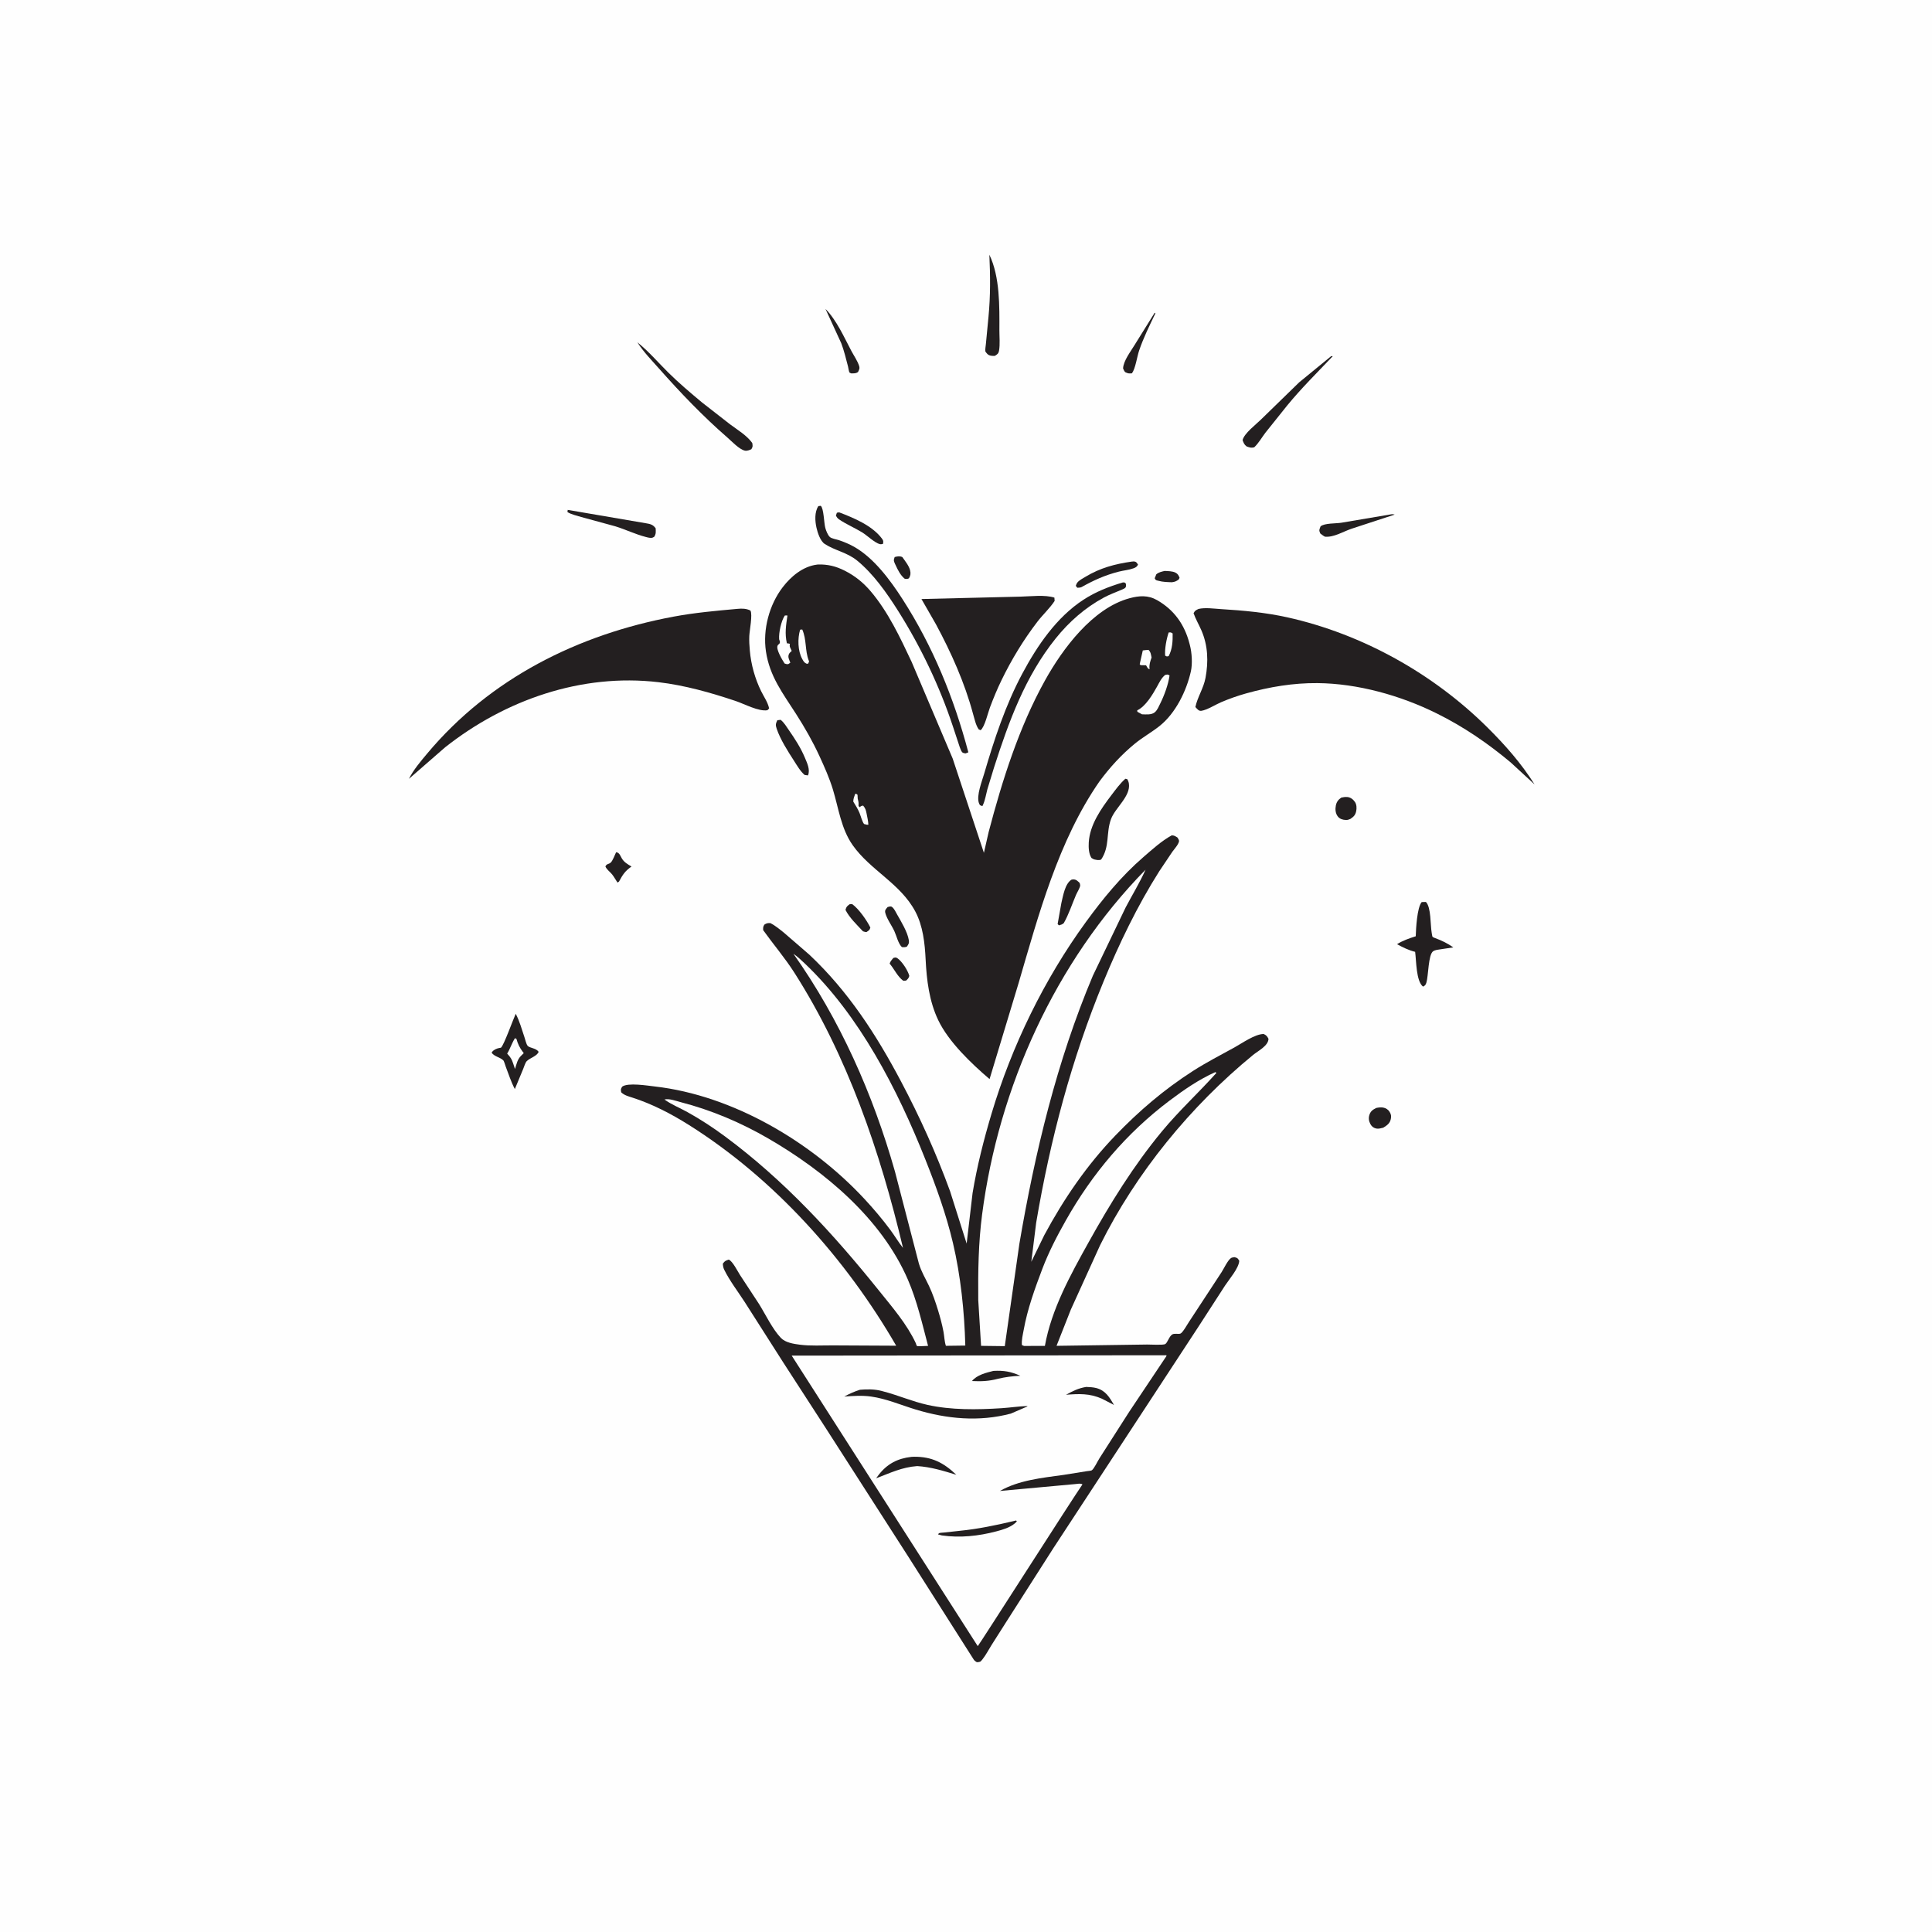 <svg version="1.1" xmlns="http://www.w3.org/2000/svg" style="display: block;" viewBox="0 0 2048 2048" width="1024" height="1024">
<path transform="translate(0,0)" fill="rgb(254,254,254)" d="M -0 -0 L 2048 0 L 2048 2048 L -0 2048 L -0 -0 z"/>
<path transform="translate(0,0)" fill="rgb(35,31,32)" d="M 1234.54 605.224 C 1238.08 605.407 1242.78 605.358 1246 606.995 C 1248.62 608.327 1249.34 609.899 1250.39 612.5 L 1249.5 614.294 C 1246.82 616.188 1245.5 616.789 1242.24 617.205 C 1237.36 617.038 1232.63 616.962 1227.89 615.646 C 1225.33 614.936 1225.35 615.406 1224.02 613 L 1225.74 608.774 C 1228.43 606.524 1231.23 606.029 1234.54 605.224 z"/>
<path transform="translate(0,0)" fill="rgb(35,31,32)" d="M 948.372 590.5 C 951.173 589.713 953.869 589.303 956.49 590.5 C 959.323 594.531 963.555 599.741 964.719 604.5 C 965.566 607.966 965.22 610.124 963.5 613.076 C 961.529 613.899 961.09 613.772 959.047 613.5 C 954.521 609.931 951.665 604.03 949.286 598.863 C 947.552 595.098 946.893 594.354 948.372 590.5 z"/>
<path transform="translate(0,0)" fill="rgb(35,31,32)" d="M 946.921 1015.5 C 948.695 1015.02 949.538 1014.58 951.233 1015.72 C 956.227 1019.09 962.439 1028.78 963.912 1034.5 C 963.226 1036.95 962.308 1037.82 960.442 1039.5 L 957.411 1039.6 C 951.424 1035.03 948.423 1028.18 943.815 1022.41 L 943.055 1021.5 C 943.731 1019.12 945.395 1017.39 946.921 1015.5 z"/>
<path transform="translate(0,0)" fill="rgb(35,31,32)" d="M 900.698 958.5 L 903.354 958.386 C 910.213 963.269 918.965 975.653 922.617 983.268 C 921.865 986.18 920.887 986.324 918.5 988.028 C 917.161 988.015 916.057 987.6 914.78 987.229 C 908.532 980.487 900.322 972.768 896.247 964.5 C 897.343 960.842 897.81 960.735 900.698 958.5 z"/>
<path transform="translate(0,0)" fill="rgb(35,31,32)" d="M 653.05 903.5 L 653.622 903.458 C 656.718 904.023 657.687 907.477 659.198 910 C 661.706 914.19 665.34 916.086 669.403 918.56 C 662.444 923.477 660.181 927.103 656.17 934.5 L 654.576 935.577 C 652.654 932.801 651.023 929.616 648.941 927 C 646.581 924.036 643.343 922.056 641.75 918.5 C 643.279 915.275 645.085 916.389 647.365 914.376 C 649.491 912.498 651.759 906.178 653.05 903.5 z"/>
<path transform="translate(0,0)" fill="rgb(35,31,32)" d="M 1458.8 1174.5 C 1461.08 1173.95 1463.91 1173.66 1466.23 1174.07 C 1468.93 1174.54 1471.52 1176.13 1472.97 1178.5 C 1474.63 1181.19 1474.98 1183.18 1474.31 1186.24 C 1473.26 1191.03 1470.23 1192.92 1466.29 1195.42 C 1464.02 1195.96 1461.19 1196.81 1458.86 1196.28 C 1455.85 1195.58 1454.09 1194.16 1452.63 1191.48 C 1450.92 1188.31 1450.53 1185.03 1451.7 1181.59 C 1452.99 1177.78 1455.36 1176.24 1458.8 1174.5 z"/>
<path transform="translate(0,0)" fill="rgb(35,31,32)" d="M 1224.01 331.5 L 1224.75 332.179 C 1218.5 345.258 1212.09 358.036 1207.45 371.819 C 1205.3 378.205 1203.62 390.74 1199.89 395.744 C 1196.48 395.995 1195.84 395.954 1192.76 394.5 C 1191.59 393.213 1191.19 392.081 1190.51 390.5 C 1190.94 382.397 1198.47 372.718 1202.69 365.746 L 1224.01 331.5 z"/>
<path transform="translate(0,0)" fill="rgb(35,31,32)" d="M 1421.82 845.5 C 1423.74 845.006 1426.03 844.742 1428 844.857 C 1431.48 845.059 1434.41 847.343 1436.3 850.12 C 1438.15 852.828 1438.27 856.855 1437.6 859.951 C 1436.7 864.103 1434.93 865.722 1431.5 868.08 C 1429.8 868.81 1428.56 869.294 1426.67 869.214 C 1423.32 869.072 1420.18 868.181 1418.07 865.413 C 1415.58 862.154 1415.26 857.759 1416.05 853.861 C 1416.83 850.032 1418.66 847.642 1421.82 845.5 z"/>
<path transform="translate(0,0)" fill="rgb(35,31,32)" d="M 875.054 327.477 C 886.881 339.487 894.644 357.215 902.459 371.957 C 905.001 376.751 909.253 382.961 910.747 388.037 C 911.56 390.798 910.618 391.962 909.5 394.434 C 907.083 396.023 905.353 395.708 902.5 395.83 C 901.833 395.503 900.981 395.415 900.5 394.849 C 899.853 394.087 899.282 389.792 898.943 388.5 C 896.792 380.292 894.781 371.831 891.787 363.889 L 875.054 327.477 z"/>
<path transform="translate(0,0)" fill="rgb(35,31,32)" d="M 887.142 543.5 L 889.54 543.111 C 905.031 549.009 924.295 556.993 934.69 570.667 C 936.563 573.131 936.461 573.627 936.055 576.5 C 934.945 576.805 933.8 577.067 932.642 576.797 C 927.417 575.576 918.939 567.396 913.883 564.318 C 905.959 559.493 897.127 555.799 889.491 550.602 C 887.765 549.427 887.029 548.328 886.113 546.5 L 887.142 543.5 z"/>
<path transform="translate(0,0)" fill="rgb(35,31,32)" d="M 940.91 961.5 C 942.475 961.194 944.084 960.322 945.467 961.343 C 947.953 963.179 949.527 966.813 951.047 969.5 C 955.373 977.153 961.905 987.772 963.375 996.5 C 963.93 999.796 963.141 1000.86 961.283 1003.5 C 959.286 1004.22 958.097 1004.19 956 1003.93 C 952.054 1000.09 950.405 992.109 948.04 987 C 945.312 981.105 939.902 973.77 938.426 967.609 C 937.716 964.641 939.206 963.628 940.91 961.5 z"/>
<path transform="translate(0,0)" fill="rgb(35,31,32)" d="M 1199.54 595.332 L 1202 595.123 C 1204.6 595.403 1204.97 596.531 1206.36 598.5 C 1205.25 600.816 1203.87 601.58 1201.5 602.452 C 1196.71 604.211 1191 604.676 1186 605.951 C 1171.45 609.66 1159.46 615.049 1146.4 622.383 C 1144.9 622.993 1143.6 622.949 1142 623.04 L 1140.37 621 C 1140.83 619.767 1141.25 618.552 1142.07 617.5 C 1144.03 615.013 1148.04 612.997 1150.76 611.353 C 1166.22 602.029 1181.85 597.873 1199.54 595.332 z"/>
<path transform="translate(0,0)" fill="rgb(35,31,32)" d="M 1135.82 932.5 C 1136.67 932.326 1137.13 932.188 1138.05 932.209 C 1140.94 932.277 1142.57 934.128 1144.5 935.989 C 1144.67 936.992 1145.17 937.997 1145 939 C 1144.54 941.681 1141.75 946.02 1140.61 948.668 C 1136.35 958.623 1133.04 969.057 1127.68 978.5 C 1125.97 980.075 1124.71 980.239 1122.5 980.939 L 1121.13 979.5 L 1125.08 957.298 C 1126.91 949.755 1128.89 936.715 1135.82 932.5 z"/>
<path transform="translate(0,0)" fill="rgb(35,31,32)" d="M 1473.7 545.36 C 1475.75 545.001 1476.3 544.921 1478.38 545.5 L 1432.54 560.533 C 1423.67 563.551 1413.98 569.767 1404.5 568.916 C 1402.68 567.997 1401.17 566.733 1399.55 565.5 C 1397.91 561.81 1398.53 561.622 1399.85 557.977 C 1403.83 554.43 1416.43 555.047 1422 554.095 L 1473.7 545.36 z"/>
<path transform="translate(0,0)" fill="rgb(35,31,32)" d="M 823.965 763.5 L 827.5 763.034 C 831.218 765.982 833.638 770.212 836.318 774.074 C 842.74 783.329 848.859 792.779 853.218 803.21 C 855.678 809.097 859.03 815.896 856.5 821.958 L 852.934 821.5 C 848.131 817.268 845.057 811.688 841.616 806.368 C 835.133 796.344 827.142 783.805 823.317 772.5 C 821.908 768.335 822.296 767.277 823.965 763.5 z"/>
<path transform="translate(0,0)" fill="rgb(35,31,32)" d="M 601.808 540.5 L 684.595 554.651 C 689.27 555.41 692.202 556.064 695.024 560 C 695.179 563.48 695.553 565.97 693.5 569.008 L 691.859 569.884 C 689.654 570.646 686.669 569.755 684.54 569.204 C 673.489 566.346 663.187 561.296 652.315 557.931 L 616 548.022 C 611.32 546.552 605.674 545.406 601.5 542.811 L 601.808 540.5 z"/>
<path transform="translate(0,0)" fill="rgb(35,31,32)" d="M 1048.77 270.015 C 1060.09 293.565 1059.46 324.811 1059.4 350.406 C 1059.38 357.059 1060.17 364.967 1059.05 371.5 C 1058.48 374.845 1057.25 375.611 1054.5 377.286 C 1051.65 377.262 1049.01 377.388 1046.72 375.31 C 1046.55 375.152 1044.64 372.963 1044.54 372.5 C 1044.13 370.753 1044.95 366.493 1045.09 364.568 L 1047.84 335.843 C 1050 313.27 1049.79 292.631 1048.77 270.015 z"/>
<path transform="translate(0,0)" fill="rgb(35,31,32)" d="M 1411.13 377.5 L 1412.79 377.593 C 1396.39 394.839 1379.58 411.422 1364.46 429.848 L 1341.4 458.682 C 1337.41 463.894 1334.31 469.653 1329.5 474.186 C 1325.95 475.021 1324.9 474.366 1321.5 473.253 C 1318.87 471.238 1318.26 469.484 1317.19 466.5 C 1319.09 459.184 1331.07 450.27 1336.55 444.852 L 1377.15 405.32 L 1411.13 377.5 z"/>
<path transform="translate(0,0)" fill="rgb(35,31,32)" d="M 675.659 362.886 C 687.318 372.105 697.771 384.389 708.355 394.859 C 719.647 406.029 731.834 416.328 744.027 426.5 L 773.948 449.834 C 781.883 455.735 791.65 461.537 797.432 469.605 C 797.93 472.999 798.159 473.223 796.5 476.17 C 794.628 477.163 791.675 478.158 789.594 477.693 C 783.6 476.356 775.931 468.034 771.18 463.909 C 745.397 441.519 721.287 416.326 698.656 390.772 C 690.727 381.82 682.078 373.008 675.659 362.886 z"/>
<path transform="translate(0,0)" fill="rgb(35,31,32)" d="M 1192.96 825.5 L 1195.07 826.047 C 1195.8 827.576 1196.42 828.961 1196.67 830.649 C 1198.68 844.092 1182.24 856.13 1177.74 868.222 C 1172.27 882.896 1176.65 897.36 1167.21 911.214 C 1164.26 912.23 1162.53 911.504 1159.5 910.926 L 1157.04 909.5 C 1154.06 905.041 1153.85 898.38 1154.13 893.12 C 1155.16 874.33 1167.26 857.168 1178.26 842.724 C 1182.82 836.734 1187.3 830.511 1192.96 825.5 z"/>
<path transform="translate(0,0)" fill="rgb(35,31,32)" d="M 546.689 1074.64 C 550.94 1082.76 552.998 1090.91 555.949 1099.5 C 556.719 1101.74 557.809 1106.57 559.137 1108.36 C 561.221 1111.18 568.218 1110.76 570.959 1115 C 569.195 1119.7 561.82 1121.3 558.27 1124.97 C 556.885 1126.4 555.428 1131.12 554.59 1133.14 L 545.753 1154.46 C 541.767 1147 539.186 1138.63 536.123 1130.75 C 535.627 1129.47 534.37 1124.85 533.508 1124.02 C 529.9 1120.54 524.464 1120.26 521.165 1116 L 521.58 1115.18 C 523.173 1112.87 526.411 1111.47 529.082 1110.95 L 531 1110.61 C 533.91 1108.65 544.192 1079.96 546.689 1074.64 z"/>
<path transform="translate(0,0)" fill="rgb(254,254,254)" d="M 545.922 1100.5 L 547.438 1101.25 C 548.965 1106.7 550.764 1110.5 554.191 1115.03 L 555.216 1116.37 L 552.259 1119.26 C 548.457 1123.04 547.442 1128.2 545.942 1133.21 L 543.858 1127 C 542.57 1123.08 541.295 1120.95 538.48 1117.84 L 537.609 1116.9 C 540.881 1111.61 542.566 1105.64 545.922 1100.5 z"/>
<path transform="translate(0,0)" fill="rgb(35,31,32)" d="M 1527.28 1006.26 C 1524.64 1006.66 1521.57 1006.86 1519.27 1008.31 C 1514 1011.63 1514.23 1034.35 1512.06 1041.5 C 1511.32 1043.93 1510.72 1044.74 1508.5 1045.87 C 1501.02 1040.05 1501.4 1018.28 1500.1 1008.99 C 1493.26 1007.31 1487.05 1004.26 1480.92 1000.87 C 1487.25 996.912 1493.68 994.761 1500.74 992.488 C 1500.98 984.626 1502.16 961.76 1507.07 956.239 L 1511.5 956.098 C 1517.1 961.674 1516.18 980.365 1517.61 988.487 C 1517.69 988.942 1518.22 992.668 1518.5 992.969 C 1519.25 993.783 1520.47 993.978 1521.46 994.483 C 1528.46 997.04 1534.41 999.99 1540.58 1004.26 L 1527.28 1006.26 z"/>
<path transform="translate(0,0)" fill="rgb(35,31,32)" d="M 1189.93 617.5 C 1192.47 617.343 1191.32 617.01 1193.38 618.5 C 1194.24 622.936 1193.02 623.423 1188.95 625.172 C 1182.65 627.884 1176.16 630.178 1170.11 633.45 C 1150.14 644.243 1133.26 659.123 1119.08 676.771 C 1086.7 717.075 1069.45 764.68 1053.82 813.25 L 1046.63 836.783 C 1045.21 842.035 1044.33 848.083 1042.08 853.024 L 1041.38 854.5 C 1040.5 854.298 1039.63 853.844 1038.8 853.5 C 1038.27 852.546 1037.99 852.145 1037.66 851.18 C 1034.91 843.26 1040.92 828.176 1043.24 820.238 C 1053.85 783.995 1065.9 747.301 1083.76 713.934 C 1099.57 684.384 1120 654.283 1148.55 635.703 C 1161.55 627.245 1175.15 621.978 1189.93 617.5 z"/>
<path transform="translate(0,0)" fill="rgb(35,31,32)" d="M 867.49 536.5 L 870.015 536.177 C 873.295 538.895 873.451 554.644 874.868 559.643 C 875.696 562.564 877.37 567.068 879.648 569.216 C 881.502 570.962 886.802 571.743 889.286 572.588 C 894.822 574.471 900.432 576.809 905.524 579.694 C 926.467 591.56 943.762 615.054 956.5 634.809 C 988.892 685.044 1011.19 739.811 1026.49 797.5 L 1023.5 798.65 C 1022.46 798.537 1020.88 798.234 1020.05 797.5 C 1019.02 796.578 1017.84 793.264 1017.32 791.863 L 1010.08 769.915 C 995.985 727.359 975.973 685.456 952.041 647.569 C 940.12 628.696 925.864 608.311 908.463 594.141 C 897.898 585.539 885.093 583.652 874.256 576.616 C 869.561 573.568 866.729 564.807 865.525 559.5 C 863.873 552.212 863.357 542.807 867.49 536.5 z"/>
<path transform="translate(0,0)" fill="rgb(35,31,32)" d="M 1081.77 632.455 C 1092.45 632.219 1107.72 630.267 1117.71 633.5 L 1117.96 637 C 1112.98 644.662 1105.34 651.642 1099.69 659.04 C 1084.78 678.531 1072.47 698.823 1061.72 720.867 C 1057.11 730.321 1053.11 740.039 1049.4 749.877 C 1047.21 755.672 1043.93 770.411 1039.5 774.056 L 1037.5 773.192 C 1034.27 768.617 1033.08 762.061 1031.46 756.723 C 1022.66 723.81 1008.27 691.685 992.16 661.791 L 976.777 634.998 L 1081.77 632.455 z"/>
<path transform="translate(0,0)" fill="rgb(35,31,32)" d="M 1270.46 645.5 C 1277.58 643.836 1286.85 645.216 1294.2 645.666 C 1317.83 647.11 1341.48 649.257 1364.64 654.404 C 1443.96 672.038 1519.27 714.04 1576.79 771.184 C 1595.71 789.98 1612.47 808.984 1626.75 831.577 L 1601.31 808.134 C 1576.8 787.688 1551.63 770.463 1522.99 756.253 C 1484.75 737.282 1439.36 724.492 1396.5 724.124 C 1370.83 723.904 1345.8 728.101 1321.12 734.988 C 1311.98 737.541 1303.08 740.686 1294.35 744.41 C 1288.41 746.944 1279.74 752.536 1273.5 753.49 C 1270.54 753.942 1269.04 751.358 1267.15 749.5 C 1269.37 738.889 1275.87 729.555 1277.91 718.477 C 1281.06 701.416 1280.57 684.366 1273.52 668.17 C 1270.85 662.03 1267.45 656.349 1265.23 650 C 1266.81 647.079 1267.59 646.979 1270.46 645.5 z"/>
<path transform="translate(0,0)" fill="rgb(35,31,32)" d="M 781.684 645.421 C 786.54 644.975 791.07 644.979 795.5 647.219 C 797.919 651.559 794.565 668.193 794.287 674.179 C 794.046 679.348 794.388 684.49 794.842 689.639 C 796.138 704.373 800.281 719.339 806.813 732.625 C 809.71 738.518 813.996 744.547 815.307 751 L 813.5 752.859 C 804.288 754.472 788.997 746.166 779.863 743.098 C 753.412 734.211 725.763 726.41 697.998 723.148 C 616.556 713.578 535.536 741.814 471.831 792.192 L 433.489 825.605 C 438.154 816.183 446.046 806.899 452.8 798.831 C 519.592 719.04 612.927 672.488 714.214 653.623 C 736.601 649.453 759.042 647.465 781.684 645.421 z"/>
<path transform="translate(0,0)" fill="rgb(35,31,32)" d="M 867.226 598.377 C 877.434 598.118 886.064 600.223 895.203 604.825 C 906.208 610.366 915.009 617.421 923.016 626.852 C 941.433 648.543 954.314 675.958 966.352 701.595 L 1009.89 804.119 L 1042.98 904.016 L 1048.01 882 C 1062.39 827.292 1080.25 770.639 1107.9 721 C 1126.51 687.595 1158.19 644.816 1197.27 634.183 C 1207.52 631.393 1216.97 630.716 1226.5 636.141 C 1244.66 646.479 1255.71 662.13 1260.9 682.196 L 1261.35 683.951 C 1263.44 691.814 1264.18 703.594 1262.4 711.591 C 1257.75 732.428 1246.14 756.144 1229.2 769.59 C 1220.84 776.23 1211.46 781.412 1203.15 788.19 C 1188.76 799.928 1176.38 813.565 1165.37 828.491 C 1121.9 891.188 1100.84 970.023 1079.68 1042.39 L 1048.98 1143.9 C 1029.59 1127.32 1005.49 1104.38 994.5 1081.27 C 985.004 1061.3 982.28 1039 981.208 1017.15 C 980.362 999.94 978.441 981.534 970.187 966.085 C 954.324 936.391 922.662 922.605 903.86 895.887 C 891.563 878.412 889.007 856.949 882.944 837 C 879.212 824.72 873.94 813.003 868.591 801.36 C 861.514 785.957 853.1 771.275 843.971 757 C 829.916 735.024 815.867 717.111 811.916 690.46 C 808.473 667.239 815.416 641.13 829.678 622.498 C 838.5 610.974 851.077 600.485 865.76 598.558 L 867.226 598.377 z"/>
<path transform="translate(0,0)" fill="rgb(254,254,254)" d="M 1238.81 670.5 C 1241.1 670.186 1241.07 670.269 1243.05 671.5 C 1243.2 679.727 1242.78 688.073 1238.84 695.5 C 1236.25 695.98 1237.5 696.139 1235.1 695 C 1234.53 687.744 1236.49 677.434 1238.81 670.5 z"/>
<path transform="translate(0,0)" fill="rgb(254,254,254)" d="M 1211.41 689.5 C 1213.37 689.117 1215.51 689.084 1217.5 688.901 C 1219.98 691.484 1219.95 693.549 1220.71 697 C 1219.35 700.974 1218.12 704.357 1218.51 708.634 L 1218.61 709.5 C 1216.64 708.498 1216.97 708.724 1215.78 706.813 L 1214.86 705.239 L 1209 705.119 L 1208.14 704 L 1211.41 689.5 z"/>
<path transform="translate(0,0)" fill="rgb(254,254,254)" d="M 906.536 841.5 C 908.215 841.545 907.359 841.31 909.005 842.5 L 909.201 846.5 C 909.829 849.126 910.266 850.369 910.118 853.121 C 910.034 854.689 909.874 853.699 911.124 855.699 C 912.806 854.489 912.825 854.192 915 854.02 C 917.314 856.807 917.905 858.692 918.584 862.239 C 919.35 866.239 920.351 870.19 920.5 874.272 L 919 874.252 C 918.796 874.226 916.071 873.547 916.021 873.5 C 914.192 871.774 912.202 864.304 911.1 861.683 C 909.333 857.478 906.912 853.614 904.52 849.743 C 904.489 846.74 905.577 844.312 906.536 841.5 z"/>
<path transform="translate(0,0)" fill="rgb(254,254,254)" d="M 848.157 667.5 L 850.404 667.284 C 855.175 677.8 853.166 689.656 857.307 700.212 L 857.676 701.121 L 856.665 703.5 L 855.094 703.574 C 852.562 702.571 851.688 700.879 850.422 698.601 C 845.623 689.962 845.381 676.851 848.157 667.5 z"/>
<path transform="translate(0,0)" fill="rgb(254,254,254)" d="M 831.928 652.5 C 832.898 652.305 833.746 652.428 834.726 652.5 C 833.178 662.731 831.744 671.658 834.144 681.943 C 836.135 682.106 835.059 681.948 837.359 682.5 C 836.465 685.527 838.092 687.167 839.258 690 C 838.52 690.72 837.014 691.978 836.5 692.95 C 834.659 696.428 836.578 699.089 837.783 702.5 L 835.5 704.052 C 832.923 703.89 834.197 704.129 831.682 703.311 C 829.439 699.818 822.525 688.551 824.229 684.5 C 825.04 682.572 826.924 682.917 826.737 680.203 C 826.672 679.265 826 678.438 825.93 677.5 C 825.407 670.575 828.117 658.17 831.928 652.5 z"/>
<path transform="translate(0,0)" fill="rgb(254,254,254)" d="M 1235.02 715.5 C 1237.56 715.039 1237.39 714.595 1239.77 716 C 1238.44 725.682 1234.17 737.185 1229.83 745.91 C 1228.28 749.034 1226.96 752.487 1224.33 754.876 C 1220.88 758.007 1214.91 757.29 1210.54 757.189 L 1205.64 754.5 L 1205.5 752.974 C 1214.34 748.939 1221.84 736.213 1226.46 727.933 C 1228.98 723.399 1230.96 718.911 1235.02 715.5 z"/>
<path transform="translate(0,0)" fill="rgb(35,31,32)" d="M 1242.1 885.5 C 1244.96 885.59 1245.78 886.364 1248.18 887.835 C 1248.71 888.89 1249.56 889.839 1249.78 891 C 1250.35 893.996 1244.52 900.424 1242.77 902.855 L 1228.92 923.492 C 1205.67 960.157 1186.16 1000.71 1169.67 1040.77 C 1135.79 1123.05 1113.21 1208.46 1098.39 1296.13 L 1093.22 1337.58 L 1106.96 1309.35 C 1127.54 1271.02 1152.13 1235.05 1182.34 1203.68 C 1207.42 1177.64 1233.88 1155.01 1264.31 1135.45 C 1278.58 1126.27 1293.77 1118.47 1308.62 1110.29 C 1317.03 1105.65 1330.11 1096.23 1339.5 1096.06 C 1342.52 1097.45 1343.11 1098.39 1344.66 1101.17 C 1344.47 1108.65 1333.74 1113.86 1328.27 1118.34 C 1262.14 1172.54 1204.2 1243.27 1166.14 1319.99 L 1135.15 1388.17 L 1119.97 1426.63 L 1215.97 1425.26 C 1219.02 1425.2 1233.02 1426.06 1235.18 1424.78 C 1237.61 1423.35 1239.3 1416.71 1242.5 1414.65 C 1244.98 1413.05 1248.96 1414.54 1251.34 1413.65 C 1253.67 1412.78 1258.81 1403.6 1260.56 1400.97 L 1294.95 1348.5 C 1297.25 1344.97 1301.58 1335.59 1305.07 1333.5 C 1306.09 1332.9 1307.36 1332.92 1308.5 1332.63 C 1311.95 1333.54 1311.76 1333.48 1313.68 1336.5 C 1313.13 1344.48 1303.18 1355.79 1298.65 1362.68 L 1270.59 1406.07 L 1116.51 1641.27 L 1066.61 1719.39 L 1051.05 1743.87 C 1047.92 1748.9 1045 1754.52 1041.33 1759.13 C 1039.15 1761.86 1039.02 1761.75 1035.5 1762.02 C 1034.09 1761.23 1033.07 1760.48 1032.14 1759.13 L 963.025 1650.42 L 875.504 1514.12 L 830.468 1444.56 L 789.338 1380.07 C 782.235 1369.1 773.423 1357.61 767.676 1345.92 C 766.668 1343.87 766.349 1341.75 766.234 1339.5 C 768.588 1336.47 769.044 1336.4 772.5 1335.22 C 776.572 1336.85 782.011 1347.76 784.437 1351.55 L 804.62 1382.32 C 811.544 1393.46 818.812 1408.86 827.776 1418.24 C 832.581 1423.26 841.182 1424.56 847.873 1425.43 C 859.194 1426.92 871.648 1426.1 883.089 1426.17 L 950 1426.51 C 896.71 1334.34 820.721 1249.43 730.245 1192.5 C 711.534 1180.73 691.636 1170.37 670.545 1163.57 C 666.177 1162.16 661.905 1161.14 658.5 1157.9 C 658.014 1154.72 657.877 1154.68 659.5 1151.93 C 665.514 1147.38 686.108 1150.79 694.165 1151.71 C 776.861 1161.15 860.395 1210.56 916.5 1271.09 C 926.073 1281.41 935.438 1292.46 943.809 1303.77 C 948.443 1310.03 952.365 1316.72 957.214 1322.82 C 933.131 1221.29 898.436 1119.34 842.007 1031 C 832.051 1015.41 819.775 1001.05 808.993 986 C 808.908 983.172 808.818 982.623 810.194 980.195 C 812.542 978.61 813.684 978.453 816.5 978.478 C 821.956 981.177 826.644 985.263 831.398 989.033 L 858.018 1012.08 C 899.222 1050.86 928.929 1096.8 955.197 1146.5 C 975.25 1184.44 992.462 1222.55 1007.16 1262.87 L 1024.69 1318.27 L 1030.96 1264.75 C 1035.62 1236.5 1042.85 1208.08 1051.04 1180.64 C 1072.48 1108.75 1106.9 1038.11 1151 977.504 C 1169.09 952.645 1188.62 928.815 1211.93 908.637 C 1221.09 900.714 1231.45 891.277 1242.1 885.5 z"/>
<path transform="translate(0,0)" fill="rgb(254,254,254)" d="M 1288.27 1136.5 C 1288.7 1136.71 1289.09 1137 1289.5 1137.26 C 1270.61 1158.35 1249.78 1177.43 1231.66 1199.33 C 1201.51 1235.79 1176.84 1275.75 1153.9 1317 C 1134.86 1351.25 1114.58 1387.73 1107.62 1426.72 L 1085.5 1426.76 L 1083.28 1425.86 C 1082.73 1420.5 1084.24 1414.9 1085.18 1409.63 C 1089.1 1387.74 1097.05 1365.75 1104.93 1345 C 1111.69 1327.2 1120.44 1310.34 1129.78 1293.78 C 1157.83 1244.08 1194.04 1201.17 1239.76 1166.7 C 1254.87 1155.31 1270.95 1144.26 1288.27 1136.5 z"/>
<path transform="translate(0,0)" fill="rgb(254,254,254)" d="M 704.362 1165.5 C 709.279 1164.23 716.611 1167.05 721.489 1168.31 C 754.254 1176.78 785.616 1190.09 814.871 1207.1 C 874.369 1241.68 934.467 1291.84 962.395 1356.47 C 972.084 1378.89 977.577 1403.13 983.795 1426.69 C 982.232 1426.71 972.826 1427.33 972.155 1426.84 C 971.31 1426.22 971.297 1424.93 970.858 1423.98 C 961.473 1403.7 945.729 1385.53 931.809 1368.19 C 883.266 1307.72 830.99 1250.86 768.429 1204.57 C 755.715 1195.16 742.506 1186.53 728.672 1178.86 C 720.93 1174.57 712.334 1171.11 705.102 1166.04 L 704.362 1165.5 z"/>
<path transform="translate(0,0)" fill="rgb(254,254,254)" d="M 841.074 1011.07 C 845.361 1014.01 849.088 1017.53 852.854 1021.1 C 911.114 1076.28 951.524 1155.13 980.831 1228.86 C 992.358 1257.86 1003.03 1287.27 1010.19 1317.7 C 1018.39 1352.57 1022.33 1390.5 1023.27 1426.35 L 1002.68 1426.62 C 1001.16 1422.12 1001.02 1416.44 1000.13 1411.68 C 998.675 1403.88 996.589 1396.21 994.256 1388.62 C 991.605 1380 988.588 1371.18 984.728 1363.03 C 980.876 1354.89 976.642 1348.13 974.039 1339.37 L 948.671 1241.81 C 925.432 1159.9 890.296 1080.6 841.074 1011.07 z"/>
<path transform="translate(0,0)" fill="rgb(254,254,254)" d="M 1214.31 921.935 C 1208.25 935.567 1200.13 948.776 1193.18 962.025 L 1158.5 1034.25 C 1120.27 1124.84 1097.08 1221.65 1080.6 1318.34 L 1065.11 1426.97 L 1039.98 1426.66 L 1036.99 1378.05 C 1036.69 1347.88 1037.17 1317.46 1041.06 1287.5 C 1058.58 1152.51 1118.73 1019.39 1214.31 921.935 z"/>
<path transform="translate(0,0)" fill="rgb(254,254,254)" d="M 839.239 1437.01 L 1236.41 1436.63 L 1236.5 1437.47 L 1196.98 1496.59 L 1165.5 1545.8 C 1163.5 1548.91 1159.89 1556.7 1157.4 1558.55 C 1156.62 1559.12 1152.91 1559.36 1151.7 1559.57 L 1127.45 1563.45 C 1104.64 1566.62 1080.2 1568.97 1059.89 1580.49 L 1139.76 1573.19 C 1142.45 1572.97 1145.08 1572.16 1147.46 1573.5 C 1135.59 1590.66 1037.27 1744.74 1036.45 1744.97 L 839.239 1437.01 z"/>
<path transform="translate(0,0)" fill="rgb(35,31,32)" d="M 1151.41 1470.2 C 1154.88 1470.35 1158.75 1470.51 1162.11 1471.39 C 1171.85 1473.91 1176.18 1481.22 1180.89 1489.31 L 1168.02 1482.67 C 1154.97 1476.92 1143.94 1477.44 1130.04 1478.51 C 1137.26 1474.49 1143.12 1471.58 1151.41 1470.2 z"/>
<path transform="translate(0,0)" fill="rgb(35,31,32)" d="M 1053.07 1453.2 C 1064.07 1452.6 1071.53 1453.91 1081.59 1458.38 C 1073.29 1458.8 1065.87 1459.63 1057.77 1461.6 C 1048.04 1464.13 1040.38 1464.45 1030.33 1463.96 C 1035.56 1457.46 1045.35 1455.15 1053.07 1453.2 z"/>
<path transform="translate(0,0)" fill="rgb(35,31,32)" d="M 1074.11 1612.5 L 1077.01 1611.79 L 1077.93 1612.5 C 1077.08 1613.59 1077.04 1613.74 1075.82 1614.79 C 1070.5 1619.37 1062.7 1621.59 1056.04 1623.34 C 1037.33 1628.28 1017.65 1630.39 998.424 1627.62 L 994.286 1626.5 C 994.691 1626.07 995.01 1625.54 995.5 1625.21 C 996.136 1624.79 999.851 1624.65 1000.72 1624.54 L 1017.31 1622.73 C 1036.45 1620.85 1055.41 1616.9 1074.11 1612.5 z"/>
<path transform="translate(0,0)" fill="rgb(35,31,32)" d="M 966.061 1544.35 L 968.941 1544.21 C 987.911 1544.06 1000.33 1550.57 1013.77 1563.35 C 999.921 1559.12 986.801 1555.02 972.286 1554.11 C 955.906 1555.32 943.805 1561.38 928.714 1567.06 L 931.516 1563.28 C 940.604 1551.63 951.568 1546.01 966.061 1544.35 z"/>
<path transform="translate(0,0)" fill="rgb(35,31,32)" d="M 911.552 1473.21 C 918.987 1472.54 926.921 1472.51 934.183 1474.36 L 936 1474.85 C 951.893 1478.95 967.037 1485.64 983.082 1489.21 C 1008.38 1494.84 1035.71 1494.4 1061.46 1492.76 C 1070.77 1492.17 1079.95 1490.71 1089.28 1490.44 L 1088.6 1491.09 L 1071.51 1498.48 C 1037.81 1507.41 1003.67 1504.19 970.555 1494.12 C 955.007 1489.39 939.543 1482.68 923.388 1480.4 C 913.893 1479.06 904.456 1479.71 894.943 1480.4 C 900.431 1477.44 905.599 1475.09 911.552 1473.21 z"/>
</svg>